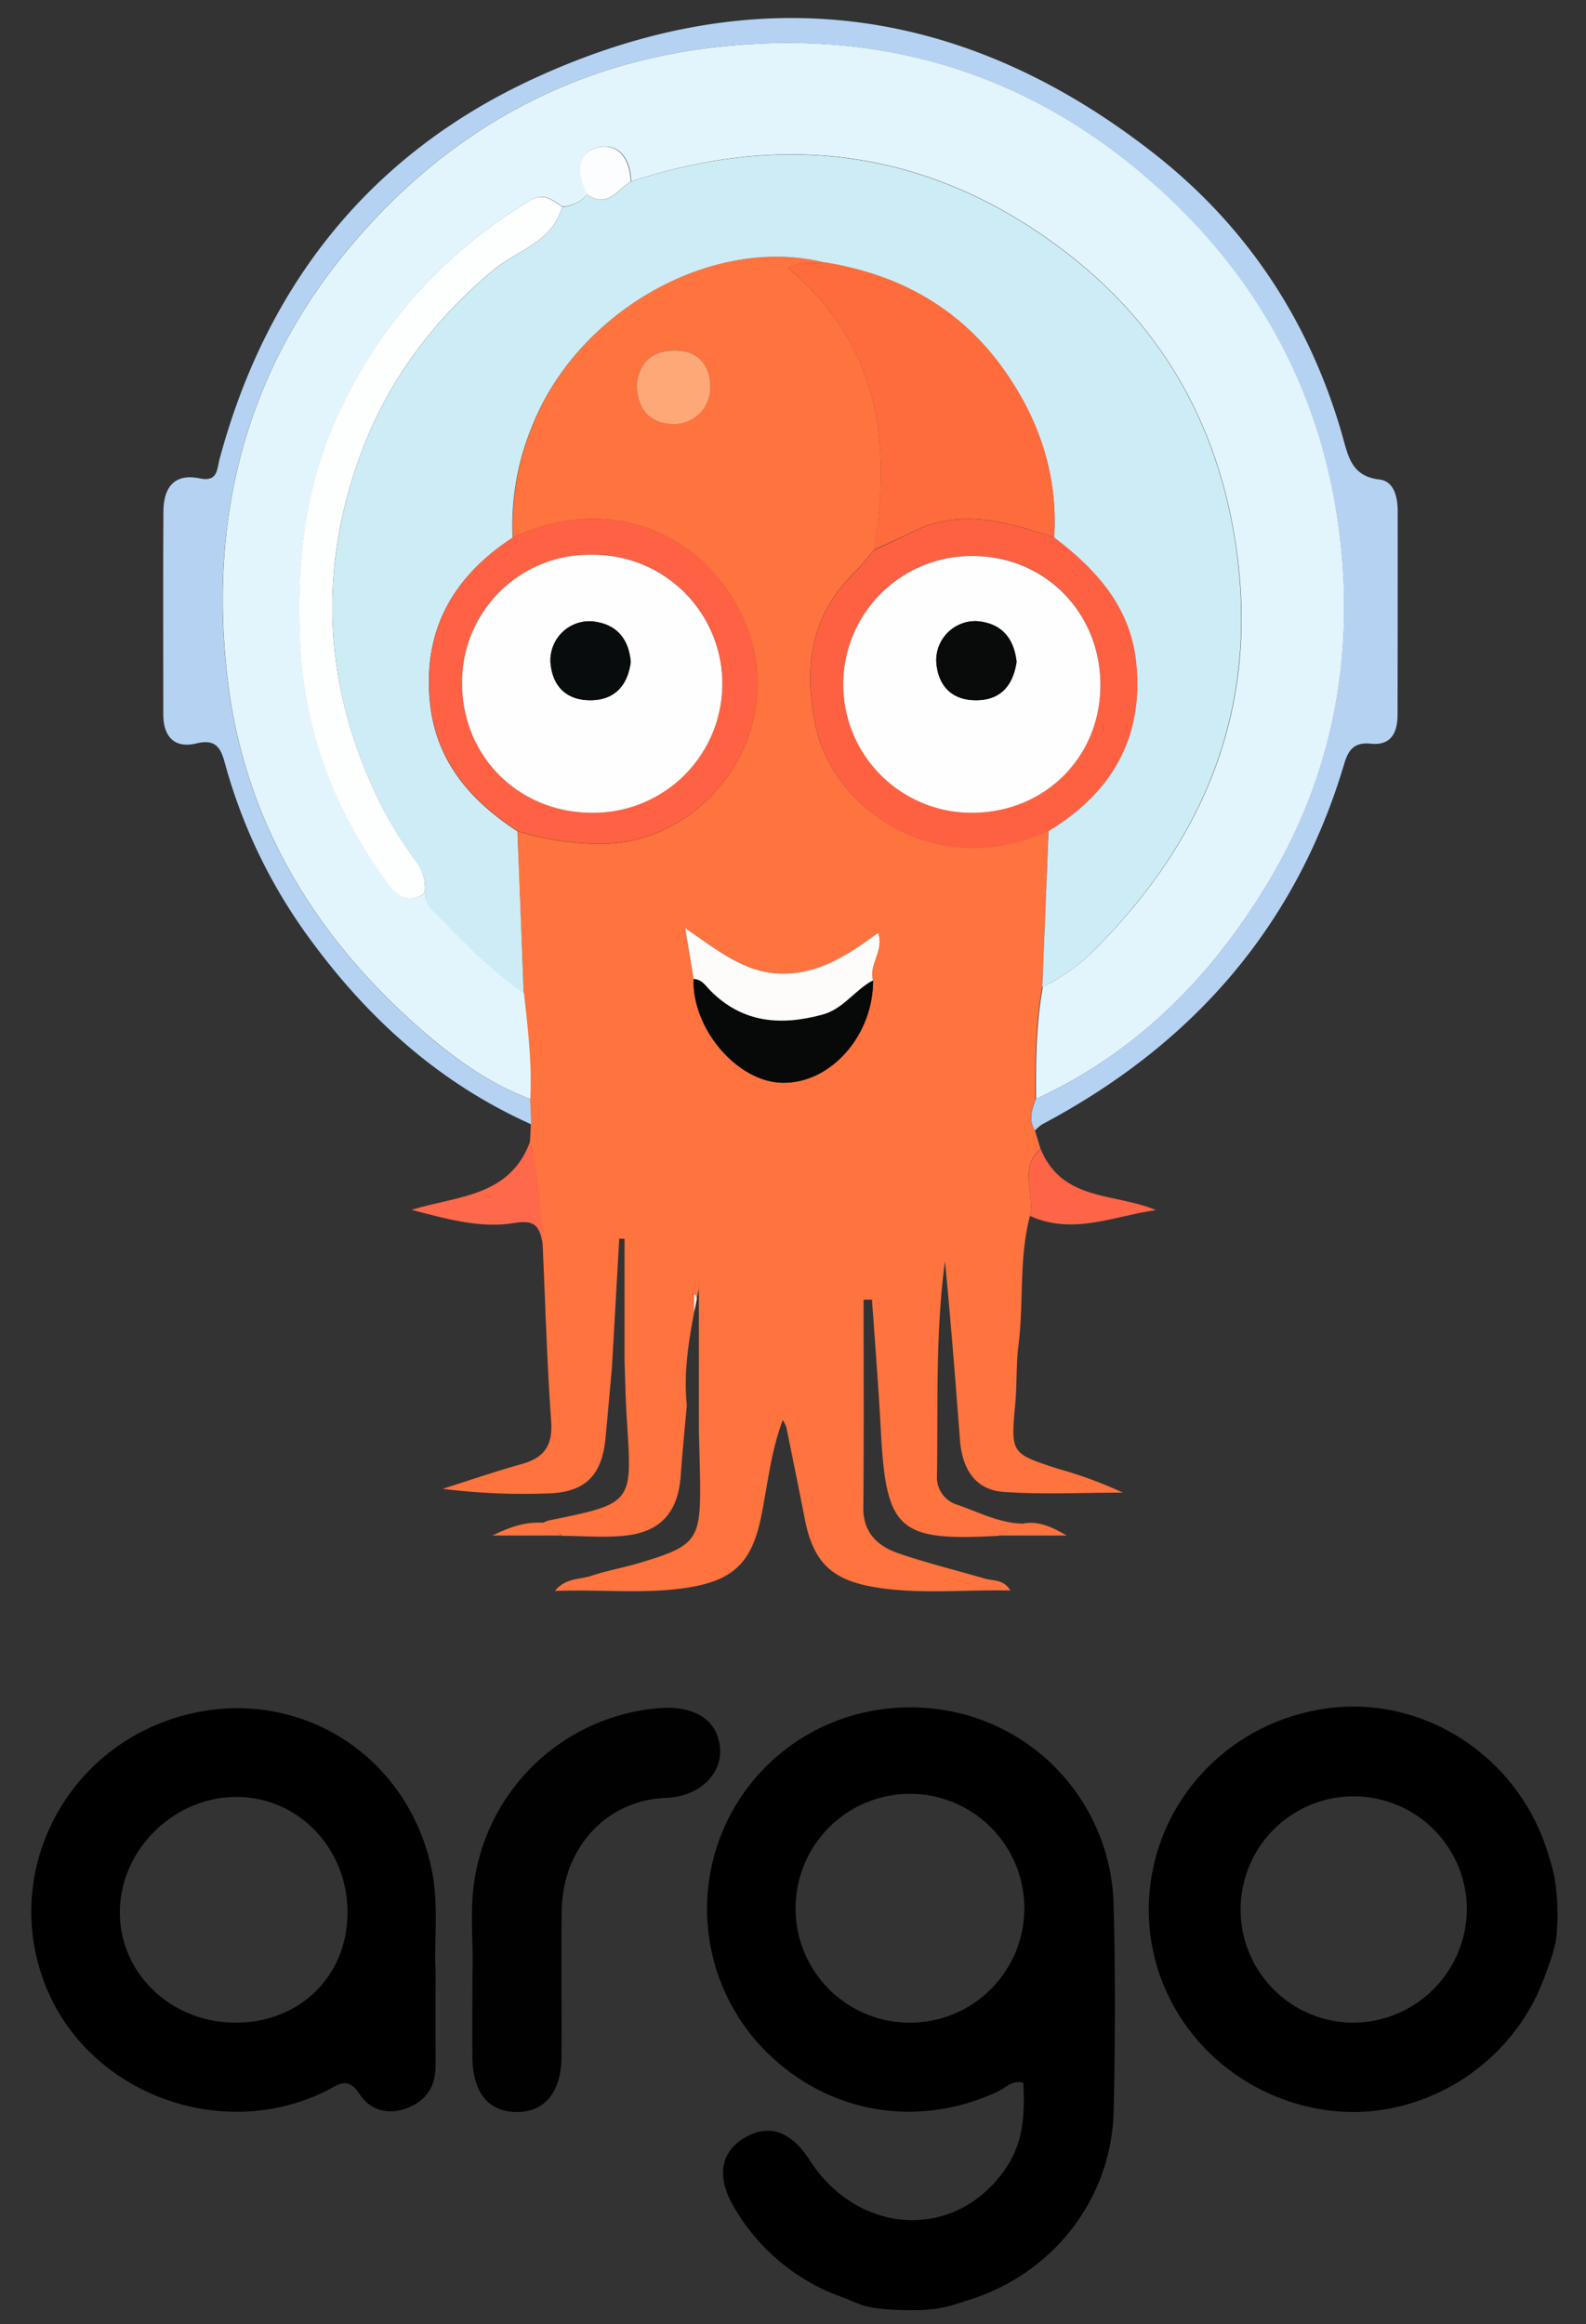 <svg id="Layer_1" data-name="Layer 1" xmlns="http://www.w3.org/2000/svg" viewBox="0 0 355 520"><rect x="0" y="0" width="355" height="520" fill="#333333" stroke="none"/><defs><style>.cls-1{fill:none;}.cls-2{fill:#010101;}.cls-3{fill:#fefefe;}.cls-4{fill:#fe733e;}.cls-5{fill:#b5d2f3;}.cls-6{fill:#fe684b;}.cls-7{fill:#fe6446;}.cls-8{fill:#e2f5fc;}.cls-9{fill:#cdecf6;}.cls-10{fill:#fe6b3c;}.cls-11{fill:#fe6142;}.cls-12{fill:#fe6143;}.cls-13{fill:#070909;}.cls-14{fill:#fdfcfb;}.cls-15{fill:#fea777;}.cls-16{fill:#fdfefe;}.cls-17{fill:#fbfdfe;}.cls-18{fill:#090b0b;}.cls-19{fill:#090c0c;}</style></defs><title>argo-stacked-color</title><g id="g948"><path id="path4" class="cls-1" d="M229.31,426.807a25.599,25.599,0,1,0-25.332,25.738A25.452,25.452,0,0,0,229.31,426.807Z"/><path id="path6" class="cls-1" d="M53.012,402.036C39.16,401.973,27.211,413.485,26.837,427.212c-.374,13.821,11.013,25.145,25.551,25.332,14.444.187,25.239-10.139,25.395-24.365C77.97,413.766,66.926,402.098,53.012,402.036Z"/><path id="path8" class="cls-1" d="M302.499,401.911A25.322,25.322,0,1,0,328.362,427.212,25.443,25.443,0,0,0,302.499,401.911Z"/><path id="path16" d="M215.208,383.442c-19.81-4.898-39.964,3.213-50.384,20.247a45.189,45.189,0,0,0,4.804,53.41c13.883,15.443,34.879,19.686,53.722,10.888,1.809-.842,3.338-2.714,5.709-1.903.499,9.702-.78,15.037-4.929,20.466-11.325,14.819-32.227,13.29-42.865-3.151q-6.271-9.687-14.289-5.241c-5.647,3.151-6.707,8.704-2.808,15.474a45.628,45.628,0,0,0,24.241,20.341c1.841.686,1.591.686,4.399,1.747,3.213,1.248,13.103,1.56,17.689.718a42.502,42.502,0,0,0,5.834-1.653c19.093-5.709,32.477-22.525,32.945-42.46.343-15.568.406-31.135-.031-46.703A45.237,45.237,0,0,0,215.209,383.442ZM178.083,427.275A25.599,25.599,0,1,1,203.946,452.576,25.546,25.546,0,0,1,178.083,427.275Z"/><path id="path18" d="M346.207,413.829c-6.864-21.214-27.984-34.692-49.604-31.51-22.493,3.307-39.059,21.901-39.465,44.269-.374,21.932,15.412,40.962,37.531,45.205,21.433,4.118,43.365-8.517,50.977-29.263.749-2.09,2.558-6.489,2.777-9.702a49.481,49.481,0,0,0-.562-13.197A59.83,59.83,0,0,0,346.207,413.829ZM302.499,452.576a25.322,25.322,0,1,1,25.832-25.332A25.526,25.526,0,0,1,302.499,452.576Z"/><path id="path24" d="M96.47,417.572c-5.959-26.331-31.728-41.181-57.248-33.194C13.578,392.427.288,420.255,10.396,444.808c9.765,23.773,39.34,34.661,62.645,23.024,2.745-1.373,4.804-3.369,7.456.749,2.34,3.619,6.427,4.804,10.857,3.026,4.305-1.747,6.177-5.023,6.146-9.546-.031-6.458,0-12.916,0-21.027C97.094,434.294,98.342,425.84,96.47,417.572ZM52.388,452.576c-14.538-.187-25.956-11.512-25.551-25.332.374-13.727,12.354-25.239,26.175-25.176,13.914.062,24.958,11.73,24.771,26.144C77.627,442.406,66.832,452.763,52.388,452.576Z"/><path id="path26" class="cls-2" d="M161.174,391.21c-.499-6.52-5.99-9.858-14.507-8.923a45.501,45.501,0,0,0-40.245,37.125c-1.497,7.799-.343,15.755-.686,22.306,0,7.051-.031,12.791,0,18.531.062,7.893,3.557,12.261,9.796,12.323,6.24.094,10.046-4.336,10.139-12.105.094-10.982-.094-21.994.062-32.976.187-13.727,9.702-24.646,23.273-25.208C157.056,401.942,161.58,396.607,161.174,391.21Z"/></g><g id="g939"><path id="path10" class="cls-3" d="M155.245,289.527c.03,0,.061.091.061.273.03,1.273.061,2.515.091,3.788.182-.97.364-1.939.576-2.939C155.821,288.799,154.367,289.739,155.245,289.527Z"/><path id="path12" class="cls-3" d="M234.761,185.89c-.03.03-.091.03-.121.061.03.03.091.061.121.091C234.731,186.011,234.761,185.95,234.761,185.89Z"/><path id="path14" class="cls-3" d="M184.67,58.676v.03h.091C184.731,58.706,184.7,58.676,184.67,58.676Z"/><path id="path20" class="cls-4" d="M227.246,314.163c.394-4.394.182-8.849.727-13.212,1.212-9.606.061-19.424,2.576-28.909,1.242-4.909-2.727-10.667,2.364-14.97h0l-1.273-4.182c-1.424-2.364-.697-4.667.152-6.97h0c-.091-8.424,0-16.849,1.515-25.182.455-11.576.939-23.152,1.394-34.758-.03-.03-.091-.061-.121-.091-24.758,11.364-48.091-4.545-52.061-23.637-2.606-12.546-1.212-24.394,8.576-33.97,1.636-1.606,3.03-3.455,4.545-5.212,4-23.97,1.212-45.97-19.273-63.122,3.061-1.758,5.818-.758,8.303-1.212v-.03c-25.121-6.303-55.606,10.879-65.697,37.122a57.772,57.772,0,0,0-4.152,24.455c24.909-11.546,47.243,2.242,53.394,23.243,6.394,21.849-10.636,44.97-33.273,45.303a63.549,63.549,0,0,1-19.121-2.849q.682,18.091,1.394,36.182h0c.879,7.909,1.818,15.788,1.424,23.758q.091,2.818.182,5.636h0c-.061,1.242-.121,2.485-.182,3.758,1.848,7.576,2.242,15.364,2.818,23.121a4.287,4.287,0,0,1-.121-.606c.03.212.091.394.121.606.606,13.182.97,26.394,1.909,39.576.394,5.455-1.576,8.182-6.606,9.576-5.939,1.667-11.788,3.667-17.667,5.545a144.592,144.592,0,0,0,23.394,1.03c8.394-.182,12.212-3.909,13.03-12.243.515-5.303.97-10.606,1.455-15.909.545-9.606,1.091-19.243,1.636-28.849h1.182v27.424h0c.152,4.152.212,8.333.485,12.485,1.212,19.364,1.788,19.243-17.515,23.152a6.711,6.711,0,0,0-1.273.545c1.152.758,2.303,1.515,3.455,2.303a1.214,1.214,0,0,1,.849.576c4.606.03,9.242.424,13.788,0,8.273-.788,12.182-5.212,12.788-13.424.364-5.273.909-10.546,1.364-15.818-.727-7,.333-13.879,1.636-20.758-.03-1.273-.061-2.515-.091-3.788,0-.182-.061-.303-.061-.273-.879.212.576-.727.727,1.121.152-.818.333-1.636.485-2.455v31.758h0c.091,3.727.212,7.424.273,11.152.152,13.485-.697,14.697-13.546,18.546-3.545,1.061-7.242,1.697-10.758,2.879-2.545.879-5.788.394-8.182,3.394,10.455-.394,20.243.788,29.97-.788,10.061-1.636,14.061-5.697,16.121-15.515,1.515-7.212,2.152-14.636,4.909-21.94a9.196,9.196,0,0,1,.788,1.576c1.394,6.818,2.788,13.667,4.121,20.485,1.879,9.546,5.758,13.606,15.455,15.303,10.03,1.727,20.182.545,30.576.788-1.485-2.545-3.818-2.121-5.697-2.667-6.455-1.879-13.03-3.485-19.364-5.667-4.606-1.606-7.909-4.545-7.849-10.212.152-15.515.061-31.031.061-46.546h1.879c.667,9.727,1.455,19.424,1.97,29.152,1.182,22.485,3.849,24.94,26.424,23.697,1.273-2.121,4.394-.455,5.576-2.727-5.424-.03-10.152-2.636-15.121-4.303a6.408,6.408,0,0,1-4.303-6.545c.242-15.94-.364-31.94,1.788-47.819,1.303,13.333,2.333,26.697,3.364,40.031.485,6.242,3.303,11.121,9.849,11.546,8.849.606,17.727.151,26.606.151a93.745,93.745,0,0,0-14.303-5.273c-10.849-3.485-10.788-3.515-9.788-14.546ZM159.003,86.798a8.136,8.136,0,0,1-8.061,8.061c-4.758.091-8.333-2.636-8.424-8.818.515-4.485,3.03-7.546,8.364-7.667C156.548,78.283,159.094,82.101,159.003,86.798ZM195.427,219.344c.03,12.273-9.364,22.97-20.091,22.94-10.121-.03-20.455-11.97-20.091-23.243h0c-.545-3.333-1.121-6.697-1.879-11.364,7.242,4.939,13.333,10,21.485,10.182,8.333.152,14.879-4.121,21.697-9.121C198.003,212.738,194.337,215.86,195.427,219.344Z"/><path id="path22" class="cls-5" d="M118.669,245.89c-.606-.212-1.182-.485-1.758-.697-8.303-3.394-15.485-8.606-22.152-14.394-24.061-20.788-39.94-46.819-43.788-78.395C46.608,116.525,54.639,83.404,78.578,54.949c21.849-25.94,49.697-41.061,82.94-44.546,36.94-3.849,70.122,6.485,98.061,32,23.303,21.273,36.909,47.637,40.394,78.637,2.97,26.394-1.788,51.91-15.364,75.091-12.333,21.061-28.758,38.152-50.97,48.97-.606.303-1.212.606-1.818.879h0c-.848,2.303-1.606,4.606-.152,6.97h0a9.606,9.606,0,0,1,1.576-1.364c33.546-17.758,56.819-44.152,67.697-80.879.939-3.121,2.394-4.667,5.879-4.303,4.727.485,6-2.667,6-6.606q.045-22.682.03-45.334c0-3.242-.788-6.818-4.152-7.182-6.182-.727-6.939-5.242-8.182-9.636-7.273-25.576-21.273-46.849-42.061-63.182C215.73.919,168.821-5.142,119.608,17.525,83.032,34.343,59.729,63.525,49.184,102.586c-.667,2.424-.364,5.303-4.485,4.455-5.879-1.212-8.091,2.242-8.121,7.455-.091,15.121-.03,30.212-.03,45.334,0,5.03,2.545,7.697,7.394,6.515,4.455-1.091,5.515,1.121,6.424,4.515A119.644,119.644,0,0,0,69.79,210.678c13.03,17.667,28.909,31.849,49.091,40.879h0c-.061-1.879-.121-3.788-.212-5.667Z"/><path id="path28" class="cls-6" d="M118.7,255.284c-4.485,12.576-16.424,12.273-26.576,15.424,7.636,1.97,15.394,4.242,23.03,2.939,4.545-.788,5.424.849,6.091,3.545.061.212.091.424.151.636.03.182.091.394.121.606C120.942,270.648,120.548,262.89,118.7,255.284Z"/><path id="path30" class="cls-7" d="M230.549,272.072c9.697,4.394,18.849-.03,28.212-1.303-9.152-3.879-21-1.879-25.818-13.667h0C227.822,261.405,231.791,267.163,230.549,272.072Z"/><path id="path36" class="cls-4" d="M110.184,343.588h15.636c-.273-.182-.576-.364-.848-.576-1.152-.758-2.303-1.515-3.455-2.303C118.094,340.527,114.881,341.285,110.184,343.588Z"/><path id="path38" class="cls-4" d="M223.579,343.588h15.212c-3.091-1.788-6.121-3.303-9.636-2.727C227.973,343.163,224.822,341.467,223.579,343.588Z"/><path id="path40" class="cls-8" d="M233.67,245.072c22.212-10.788,38.606-27.879,50.97-48.97,13.576-23.182,18.334-48.697,15.364-75.091-3.485-31.031-17.061-57.394-40.394-78.637-27.94-25.485-61.122-35.849-98.061-31.97-33.212,3.455-61.091,18.606-82.94,44.546C54.639,83.404,46.638,116.525,51.002,152.404c3.849,31.606,19.727,57.606,43.788,78.395,6.697,5.788,13.879,11.03,22.152,14.394.576.242,1.152.485,1.758.697.394-7.97-.545-15.849-1.424-23.758-.606-.424-1.212-.848-1.818-1.303-6.152-4.455-11.424-9.939-16.727-15.333-1.606-1.636-3.606-3.03-3.606-5.697-3.576,2.576-6.152.788-8.242-2.061C75.245,181.859,68.214,164.253,67.275,144.435c-.848-17.515.727-34.546,8.091-50.94,9.364-20.818,23.758-36.728,43.091-48.546,3.273-2,5.152-.212,7.424,1.273a7.639,7.639,0,0,0,5.606-2.788l-.273-.636c-1.939-4.091-2.03-8.727,2.636-9.818,4.697-1.121,7.364,2.697,7.394,7.636,35.061-11.515,67.667-6.849,97.092,15.606,22,16.788,34.606,39.303,38.455,66.758,4.97,35.303-6.97,64.576-31.576,89.334a42.165,42.165,0,0,1-9.879,7.515c-.636.333-1.273.636-1.909.939-1.515,8.333-1.606,16.758-1.515,25.182h0C232.458,245.678,233.034,245.375,233.67,245.072Z"/><path id="path42" class="cls-9" d="M245.155,212.344c24.576-24.758,36.515-54.031,31.576-89.334-3.849-27.485-16.455-50-38.455-66.758-29.424-22.455-62.061-27.091-97.092-15.606-.061.03-.121.091-.182.121-2.758,1.758-4.909,5.545-8.879,3.182-.242-.152-.455-.273-.697-.455a7.588,7.588,0,0,1-5.606,2.788c-.091.364-.212.697-.333,1.061-2.515,7.061-10.061,8.909-15.121,13.152C96.639,71.979,86.457,85.737,80.457,102.404c-9.636,26.849-7.667,53.152,5.242,78.546a83.416,83.416,0,0,0,7.424,11.758,9.901,9.901,0,0,1,1.939,7.061v.091h0c0,2.636,2,4.061,3.606,5.697,5.333,5.394,10.576,10.879,16.727,15.333.606.424,1.212.879,1.818,1.303h0q-.682-18.091-1.394-36.182c-.03,0-.03-.03-.061-.03-10.485-6.879-18.182-15.667-19.515-28.758-1.667-16.152,5.121-28.091,18.333-36.788.061-.03.121-.091.182-.121h0a57.613,57.613,0,0,1,4.152-24.455c10.091-26.212,40.576-43.425,65.697-37.121a.112.112,0,0,1,.091.03c16.667,2.697,30.364,10.303,40.182,24.273,7.849,11.182,11.909,23.515,11.061,37.273h0c9.455,7.182,17.091,15.606,18.334,28.061,1.667,16.758-5.485,29-19.576,37.546h0v.152c-.455,11.576-.939,23.152-1.394,34.758.667-.303,1.303-.606,1.909-.939a40.624,40.624,0,0,0,9.939-7.546Z"/><path id="path44" class="cls-10" d="M204.337,118.95c10.394-5.121,20.485-2.364,30.515.939.364.121.758.242,1.121.364.849-13.788-3.212-26.121-11.061-37.273-9.818-13.97-23.515-21.576-40.182-24.273h-.091c-2.485.485-5.242-.545-8.303,1.212,20.485,17.152,23.303,39.152,19.273,63.122.636-.303,1.242-.576,1.879-.879C199.821,121.101,202.094,120.071,204.337,118.95Z"/><path id="path46" class="cls-11" d="M254.337,148.344c-1.242-12.455-8.879-20.879-18.333-28.061h0c-.364-.121-.758-.242-1.121-.364-10.061-3.303-20.121-6.061-30.515-.939-2.242,1.121-4.545,2.182-6.818,3.242-.636.303-1.242.576-1.879.879-1.515,1.727-2.909,3.606-4.545,5.212-9.818,9.576-11.182,21.424-8.576,33.97,3.97,19.121,27.303,35.031,52.091,23.697.03-.03.091-.03.121-.061C248.852,177.344,256.034,165.071,254.337,148.344ZM217.276,181.829a28.73,28.73,0,1,1,.697-57.455c16.121.121,28.455,12.818,28.334,29.121C246.186,169.677,233.579,181.98,217.276,181.829Z"/><path id="path48" class="cls-12" d="M114.609,120.374c-13.212,8.697-20,20.637-18.333,36.788,1.333,13.091,9.03,21.879,19.515,28.758.03,0,.03.03.061.03a63.406,63.406,0,0,0,19.121,2.849c22.606-.333,39.667-23.424,33.273-45.303-6.152-21-28.515-34.788-53.394-23.243h0a.885.885,0,0,0-.242.121Zm18.061,61.455c-16.515.061-29.303-12.606-29.243-29.031.03-16.121,12.606-28.606,28.818-28.697a28.867,28.867,0,1,1,.424,57.728Z"/><path id="path50" class="cls-13" d="M159.064,221.708c-1.121-1.121-1.939-2.636-3.818-2.667h0c-.364,11.273,9.939,23.212,20.091,23.243,10.758.03,20.121-10.667,20.091-22.94-4.061,2.091-6.636,6.394-11.303,7.667C174.821,229.557,166.276,228.92,159.064,221.708Z"/><path id="path52" class="cls-14" d="M196.549,208.738c-6.818,5-13.333,9.273-21.697,9.121-8.182-.152-14.243-5.242-21.485-10.182.788,4.667,1.333,8,1.879,11.364h0c1.879.061,2.697,1.545,3.818,2.667,7.182,7.212,15.758,7.849,25.061,5.303,4.667-1.273,7.242-5.545,11.303-7.667C194.337,215.859,198.003,212.738,196.549,208.738Z"/><path id="path54" class="cls-15" d="M150.882,78.404c-5.364.091-7.879,3.152-8.364,7.667.091,6.182,3.667,8.879,8.424,8.818a8.136,8.136,0,0,0,8.061-8.061C159.094,82.101,156.548,78.283,150.882,78.404Z"/><path id="path56" class="cls-16" d="M95.063,199.738a9.901,9.901,0,0,0-1.939-7.061,86.262,86.262,0,0,1-7.424-11.758c-12.909-25.394-14.909-51.697-5.242-78.546,6-16.667,16.182-30.424,29.909-41.909,5.061-4.242,12.606-6.061,15.121-13.152a10.856,10.856,0,0,0,.333-1.061c-2.273-1.485-4.152-3.273-7.424-1.273C99.063,56.798,84.669,72.707,75.305,93.525c-7.364,16.394-8.939,33.424-8.091,50.94.97,19.788,7.97,37.425,19.606,53.303,2.091,2.849,4.697,4.636,8.242,2.061h0Z"/><path id="path58" class="cls-17" d="M140.973,40.767c.061-.03.121-.091.182-.121-.061-4.939-2.697-8.758-7.394-7.636-4.667,1.121-4.576,5.758-2.636,9.818l.273.636a6.73,6.73,0,0,0,.697.455c3.97,2.394,6.121-1.424,8.879-3.152Z"/><path id="path60" class="cls-3" d="M246.307,153.526c.121-16.273-12.212-28.97-28.334-29.121a28.73,28.73,0,1,0-.697,57.455C233.579,181.98,246.185,169.677,246.307,153.526Zm-27.606,3.152c-5.455.091-8.636-3-9.121-8.364a8.793,8.793,0,0,1,9-9.333c5.333.394,8.333,3.515,8.97,9.091C226.822,153.041,224.276,156.586,218.7,156.677Z"/><path id="path62" class="cls-3" d="M132.245,124.132a28.495,28.495,0,0,0-28.818,28.697c-.03,16.424,12.727,29.091,29.243,29.031a28.867,28.867,0,1,0-.424-57.728Zm.03,32.546c-5.394.061-8.636-3.03-9.061-8.455a8.758,8.758,0,0,1,9.121-9.212c5.273.455,8.364,3.515,8.849,9.091C140.518,153.223,137.73,156.617,132.275,156.677Z"/><path id="path64" class="cls-18" d="M218.579,138.98a8.76,8.76,0,0,0-9,9.333c.485,5.394,3.667,8.455,9.121,8.364,5.545-.091,8.121-3.636,8.849-8.606C226.913,142.495,223.913,139.374,218.579,138.98Z"/><path id="path66" class="cls-19" d="M132.336,139.01a8.758,8.758,0,0,0-9.121,9.212c.424,5.424,3.667,8.515,9.061,8.455,5.455-.061,8.242-3.455,8.909-8.576C140.67,142.495,137.579,139.435,132.336,139.01Z"/></g></svg>